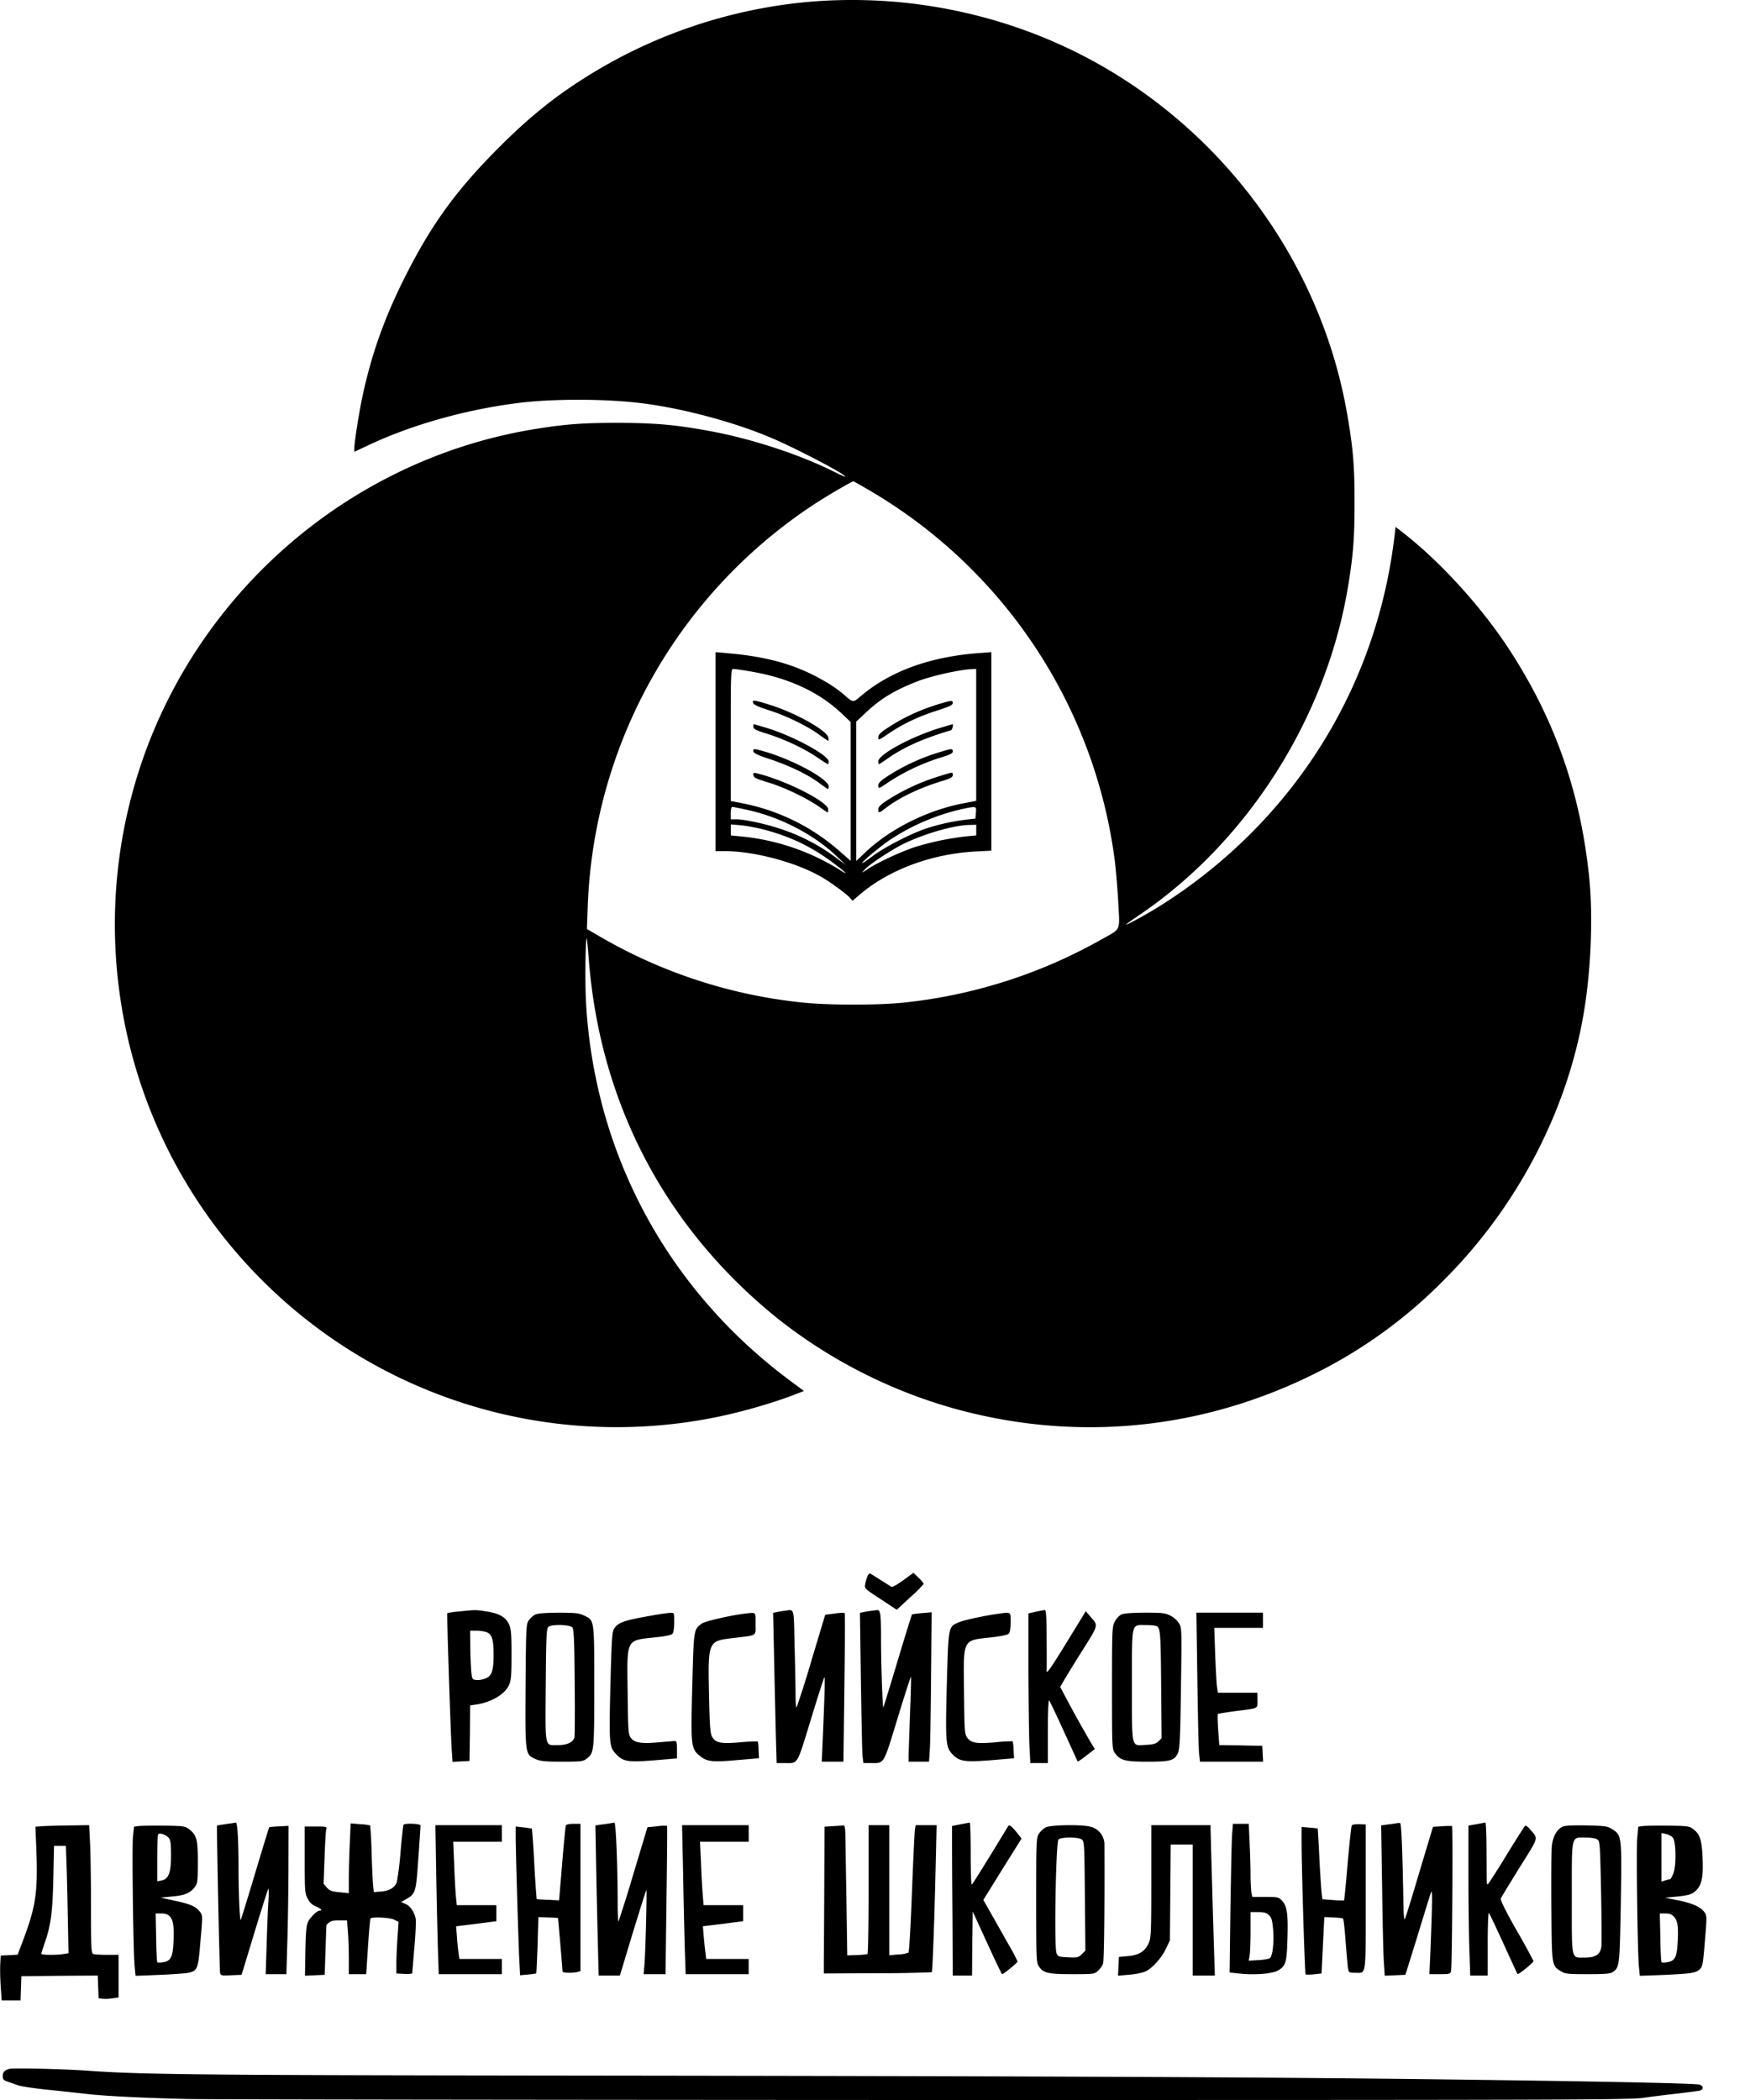 <svg xmlns="http://www.w3.org/2000/svg" width="40" height="48" fill="none"><g fill="#000" clip-path="url(#a)"><path d="M18.641.03c-1.749.13-3.48.675-4.995 1.577-.832.496-1.466.99-2.21 1.732-.995.99-1.578 1.791-2.183 2.999-.467.927-.76 1.756-.965 2.709-.078.362-.189 1.063-.189 1.192v.088l.278-.13c1.024-.491 2.316-.85 3.551-.996.81-.091 1.973-.085 2.79.022.926.12 2.086.432 2.927.792.57.243 1.674.823 1.674.877 0 .01-.11-.038-.243-.104-.791-.398-1.91-.764-2.861-.937-.77-.142-1.236-.183-2.08-.186-.804 0-1.201.028-1.907.142-3.95.64-7.318 3.361-8.802 7.108a11.5 11.5 0 0 0-.684 5.847 11.47 11.47 0 0 0 3.309 6.56 11.45 11.45 0 0 0 10.053 3.121c.63-.11 1.403-.321 1.995-.542l.277-.107-.34-.253c-2.79-2.084-4.453-5.184-4.642-8.64-.025-.464-.013-1.483.019-1.451.003.003.025.211.044.463.252 3.302 1.749 6.153 4.311 8.219a11.5 11.5 0 0 0 4.214 2.11c2.846.744 5.77.39 8.383-1.006a11 11 0 0 0 2.679-2.019c1.639-1.65 2.77-3.816 3.151-6.033.17-.984.22-2.217.13-3.122-.2-1.97-.804-3.677-1.888-5.307-.634-.95-1.563-1.962-2.408-2.611l-.13-.101-.021.18c-.37 3.185-1.986 5.998-4.558 7.93-.438.329-.9.628-1.336.862-.334.18-.321.157.063-.104 2.484-1.684 4.283-4.529 4.772-7.544.113-.697.142-1.072.142-1.876 0-.826-.029-1.208-.158-1.965-.668-3.992-3.514-7.417-7.324-8.814A11.6 11.6 0 0 0 18.64.03m1.295 11.215a11.52 11.52 0 0 1 5.54 8.382c.026.19.064.625.083.962.038.716.079.624-.375.88a11.65 11.65 0 0 1-4.463 1.441c-.605.07-1.8.07-2.427 0a11.55 11.55 0 0 1-4.55-1.485l-.328-.19.019-.52a11.49 11.49 0 0 1 5.187-9.196c.31-.202.851-.517.886-.517.01 0 .201.11.428.243"/><path d="M16.356 19.454h.215c.664.003 1.6.249 2.18.577.205.113.59.394.675.489l.06.069.16-.136c.672-.574 1.636-.933 2.645-.99l.368-.019v-4.538l-.29.022c-1.1.082-2.004.407-2.672.965-.214.177-.177.183-.441-.044a3 3 0 0 0-.394-.271c-.643-.379-1.308-.571-2.26-.65l-.246-.022zm.835-4.1c.842.145 1.526.464 2.043.95l.21.201v3.172l-.248-.217a4.73 4.73 0 0 0-2.2-1.094l-.293-.057V16.8c0-1.463.003-1.51.06-1.51.031 0 .227.028.428.063m5.122 2.952-.29.056c-.81.152-1.67.58-2.228 1.107l-.224.212v-3.186l.224-.21c.33-.31.64-.499 1.147-.7.324-.13.983-.278 1.286-.291l.085-.003zm-5.241.205c.75.16 1.525.561 2.042 1.053l.22.208-.214-.158a4.4 4.4 0 0 0-1.283-.668c-.311-.107-.819-.218-1.005-.218h-.13v-.142c0-.078.017-.141.032-.141.02 0 .17.028.338.066m5.234.066-.01.135-.204.023a4.8 4.8 0 0 0-.908.198c-.356.117-.964.43-1.232.631-.126.098-.236.17-.243.164-.018-.019.328-.312.6-.508a5 5 0 0 1 1.688-.728c.325-.067.322-.067.31.085m-4.84.388c.602.157 1.1.397 1.6.776.243.183.344.283.17.17a5.2 5.2 0 0 0-2.303-.792l-.23-.022v-.252l.23.019c.123.012.366.057.533.1m4.847.132-.227.022a6.4 6.4 0 0 0-1.17.243c-.334.11-.863.357-1.084.505-.141.094-.148.098-.072.015.11-.123.577-.431.867-.58.476-.236 1.172-.441 1.538-.444l.148-.004z"/><path d="M17.207 16.038c.003.063.073.101.369.196.394.126.876.36 1.138.552.107.078.205.145.214.145s.012-.032.006-.07c-.022-.157-.74-.564-1.327-.747-.312-.101-.4-.117-.4-.076M17.22 16.612c0 .05.06.082.318.161.407.13.826.328 1.128.53.133.091.25.164.259.164s.015-.028.015-.063c0-.145-.854-.603-1.44-.773a10 10 0 0 0-.274-.079c-.003 0-.006.029-.006.06M17.22 17.174c.006.04.104.088.362.173.435.142.87.35 1.132.542.107.08.201.146.21.146.01 0 .017-.029.017-.06 0-.164-.795-.6-1.438-.789-.27-.079-.293-.082-.283-.012M17.22 17.71c.01.066.04.082.365.183.34.104.835.34 1.113.53.116.081.214.148.22.148.004 0 .01-.029.013-.064.013-.173-.974-.674-1.636-.832-.066-.016-.082-.01-.075.035M21.462 16.092c-.445.136-.82.312-1.173.545-.167.108-.214.158-.214.218 0 .073.01.066.233-.085.331-.224.668-.385 1.097-.524.287-.091.372-.132.372-.176 0-.066-.025-.066-.315.022M21.509 16.631c-.659.196-1.434.612-1.434.773 0 .035.006.063.016.063.006 0 .104-.063.217-.142.356-.25.81-.451 1.431-.634.028-.01.06-.145.032-.136-.007 0-.123.035-.262.076M21.509 17.183a4.6 4.6 0 0 0-1.22.558c-.167.11-.214.158-.214.218 0 .076.01.072.24-.085a4.8 4.8 0 0 1 1.166-.552c.23-.07.296-.101.296-.145 0-.07-.025-.07-.268.006M21.493 17.735a4.8 4.8 0 0 0-1.22.561c-.148.098-.198.149-.198.202 0 .091.016.091.155-.016.302-.24.781-.47 1.285-.624.212-.063.262-.092.262-.142 0-.073.01-.073-.284.019M19.83 36.023a1 1 0 0 0-.054.182c-.02.105-.016.105.353.347l.368.243.31-.287a3 3 0 0 0 .308-.306.6.6 0 0 0-.116-.135l-.12-.117-.234.17c-.129.095-.248.161-.267.152l-.24-.152-.24-.151c-.018-.01-.05.013-.069.054M10.498 36.833a2 2 0 0 0-.275.038c-.012.013.073 2.646.101 3.106l.02.294.387-.02.01-.633.005-.637.149-.022c.334-.05.646-.234.737-.439.05-.11.06-.208.06-.697 0-.492-.01-.586-.06-.7-.075-.164-.23-.249-.53-.293-.236-.035-.23-.035-.604.003m.62.473c.127.044.164.167.164.517 0 .36-.04.483-.18.54a.5.5 0 0 1-.21.037c-.095-.009-.098-.015-.12-.182a9 9 0 0 1-.022-.562l-.004-.384h.14c.072 0 .179.015.232.034M17.916 36.82c-.05.007-.129.02-.17.029l-.075.016.021.952c.01.523.029 1.296.038 1.716l.022.766h.177c.321 0 .277.072.602-.987.16-.524.3-.962.312-.975.019-.019.006.395-.041 1.495l-.019.435h.495l.022-1.69c.012-.927.016-1.697.006-1.706-.01-.013-.113-.006-.23.01l-.214.028-.315 1.047a23 23 0 0 1-.338 1.069c-.015.013-.025-.12-.025-.293 0-.174-.01-.678-.022-1.123-.022-.908.006-.82-.246-.788M19.902 36.82c-.05.007-.13.02-.17.029l-.076.016.022 1.567c.013.86.028 1.633.038 1.715l.019.152h.167c.318 0 .283.057.614-1.022.161-.53.3-.959.306-.952.006.006-.003.39-.022.857-.016.467-.032.902-.032.965v.12h.467l.019-.293c.01-.158.022-.927.028-1.706l.013-1.416-.22.019c-.12.01-.225.025-.23.032-.007.006-.155.485-.329 1.062a87 87 0 0 1-.324 1.063c-.02.016-.054-1.003-.054-1.564 0-.574-.013-.669-.091-.662zM23.674 36.84l-.167.037v1.309c.003.719.013 1.489.022 1.71l.022.403h.4v-.732c0-.444.013-.719.029-.7.016.016.167.335.337.707l.315.69c.006.006.095-.056.202-.139l.192-.148-.063-.097a30 30 0 0 1-.728-1.319c0-.016.192-.337.426-.71.476-.76.453-.674.245-.92l-.088-.104-.425.694c-.388.633-.486.77-.47.655.003-.018.003-.34 0-.709-.003-.514-.012-.669-.04-.665-.023 0-.117.019-.209.037M12.225 36.909a.5.5 0 0 0-.142.132c-.057.082-.06.177-.07 1.486-.009 1.589-.012 1.57.227 1.68.107.048.211.06.605.06.442 0 .483-.006.565-.069.17-.133.173-.158.173-1.653 0-1.548.006-1.504-.236-1.62-.114-.054-.196-.063-.587-.063-.33.003-.476.015-.535.047m.857.29c.034.04.047.29.053 1.246.007.655.004 1.23-.006 1.27-.028.108-.173.174-.375.174-.312 0-.29.098-.28-1.378.009-1.136.018-1.29.063-1.328.078-.06.491-.05.545.016M14.907 36.925c-.634.11-.779.157-.87.302-.048.07-.057.25-.085 1.3-.032 1.343-.029 1.406.138 1.576.161.164.268.18.864.133l.52-.044v-.199c0-.167-.01-.199-.054-.199-.031.004-.205.016-.387.032-.388.035-.542.006-.624-.117-.048-.076-.054-.195-.063-1.022-.016-1.248-.044-1.188.624-1.261.252-.025.375-.054.403-.085.022-.029.038-.139.038-.265 0-.215 0-.215-.085-.211-.05 0-.237.028-.42.06M17.018 36.884c-.312.037-.908.173-.974.224-.189.141-.186.11-.22 1.412-.038 1.35-.029 1.448.157 1.602.17.145.287.161.854.11l.514-.044-.01-.186a1 1 0 0 0-.018-.198 4 4 0 0 0-.388.019c-.454.04-.583.016-.659-.13-.04-.078-.053-.252-.066-.889-.028-1.3-.031-1.293.542-1.362.577-.07.52-.035.52-.328 0-.28.022-.262-.252-.23M22.833 36.884c-.31.04-.807.148-.92.198-.24.104-.234.076-.272 1.435-.034 1.337-.025 1.426.142 1.593.151.154.284.17.876.123l.52-.044-.012-.19a1 1 0 0 0-.02-.198 3 3 0 0 0-.38.022c-.442.038-.568.019-.656-.101-.063-.085-.066-.133-.076-1.031-.015-1.25-.044-1.193.621-1.265.215-.025.375-.057.4-.085q.044-.044.045-.262c0-.243.012-.233-.268-.195M25.619 36.909a.4.4 0 0 0-.142.164c-.057.11-.06.211-.06 1.514 0 1.359.003 1.393.066 1.482.123.17.233.198.747.198.526 0 .611-.025.693-.195.041-.088.054-.325.07-1.476.019-1.312.019-1.378-.038-1.482a.53.53 0 0 0-.199-.183c-.126-.063-.182-.07-.598-.07-.335.004-.48.016-.54.048m.844.274c.06.079.07.208.079 1.372l.01 1.176-.073.07c-.054.056-.113.072-.284.082-.343.019-.321.12-.321-1.356 0-1.486-.025-1.382.33-1.382.146 0 .24.016.26.038M27.368 38.382c.012.838.028 1.605.04 1.703l.02.182h1.443l-.019-.362-.492-.01-.491-.006-.025-.35c-.013-.193-.016-.357-.007-.363.007-.006.183-.035.388-.063.564-.072.517-.05.517-.249v-.173h-.905l-.022-.152c-.01-.082-.028-.413-.04-.74l-.02-.59h1.113v-.348h-1.522zM5.168 41.693c-.11.016-.205.031-.208.035-.01.015.057 3.295.07 3.358.012.07.025.073.252.063l.24-.01.296-.974c.163-.536.305-.984.315-.993.012-.01.012.117.003.28-.013.165-.029.61-.041.984l-.022.688h.473l.018-.625c.013-.34.026-1.103.029-1.693l.003-1.072-.218.012a3 3 0 0 0-.223.016c-.007.007-.152.483-.325 1.06-.173.58-.321 1.056-.328 1.063-.022.025-.05-.612-.05-1.186 0-.625-.025-1.047-.06-1.04-.01.002-.11.018-.224.034M13.961 41.674c-.025.003-.117.019-.202.028l-.15.022.018.981c.01.543.028 1.315.038 1.716l.019.735h.485l.293-.972c.164-.533.303-.974.312-.984.016-.019-.019 1.416-.044 1.71l-.019.214h.501l.022-1.69c.013-.928.02-1.694.013-1.7a1 1 0 0 0-.23.01l-.218.021-.321 1.066a31 31 0 0 1-.34 1.088c-.01.01-.02-.167-.02-.39 0-.868-.04-1.874-.075-1.87-.019.002-.057.009-.082.015M21.95 41.7l-.189.037v.4c0 .221.003.99.01 1.71l.006 1.309h.441l.006-.732.01-.732.328.716c.18.394.334.716.343.716.035 0 .353-.262.353-.29a4 4 0 0 0-.202-.382c-.11-.195-.283-.504-.39-.69l-.19-.335.436-.703.438-.7-.092-.117c-.13-.164-.189-.208-.214-.167q-.806 1.328-.832 1.334c-.016 0-.025-.318-.025-.71 0-.39-.01-.706-.022-.706-.016.003-.11.022-.215.041M31.925 41.674c-.025.003-.117.019-.202.028l-.154.022.022 1.407c.01.776.028 1.548.04 1.719l.02.309.472-.02.275-.882c.148-.486.286-.934.308-.994.038-.116.035.174-.012 1.372l-.022.489h.24c.223 0 .242-.006.255-.073.025-.11.044-3.301.022-3.314a2 2 0 0 0-.227.006l-.208.013-.31 1.031c-.166.565-.317 1.05-.333 1.075-.016.029-.028-.081-.032-.283-.019-1.196-.047-1.905-.075-1.908a.2.2 0 0 0-.08.003M33.747 41.696l-.183.032v1.141c0 .628.01 1.4.022 1.712l.019.575h.4v-.732c0-.416.012-.72.028-.7.013.016.164.334.334.706s.312.684.319.69c.019.023.371-.264.365-.296a14 14 0 0 0-.387-.703c-.25-.441-.372-.69-.36-.725.01-.029.205-.347.429-.71.45-.719.432-.646.243-.87-.048-.057-.098-.095-.114-.085-.013.006-.208.312-.432.678-.223.366-.416.665-.428.665-.01 0-.02-.032-.02-.072-.002-.038-.002-.357-.005-.71 0-.35-.013-.634-.026-.634zM7.995 42.131c-.012.25-.022.609-.022.798v.344l-.211-.022c-.18-.016-.227-.035-.29-.104l-.076-.089.022-.583c.01-.322.029-.615.038-.656.02-.066.013-.07-.236-.07h-.255v.757c0 .707.003.77.066.887.044.091.1.145.189.182.12.051.16.098.082.098-.057 0-.202.142-.262.256-.037.075-.05.224-.06.662l-.009.568.45-.02.02-.567c.009-.312.018-.57.022-.574.088-.091.123-.104.286-.104h.183l.02.259c.012.145.021.422.021.615v.356h.397l.041-.625c.022-.34.048-.63.057-.646.025-.044.45-.025.548.028l.095.048-.025.353c-.013.195-.026.46-.026.59v.236l.183.01c.098.006.18-.004.18-.016 0-.016.022-.274.047-.577.029-.303.041-.603.032-.663-.029-.157-.126-.302-.24-.346l-.094-.041.116-.067c.215-.12.224-.151.278-.933.028-.391.05-.729.05-.75 0-.042-.362-.057-.388-.016-.01.015-.04.293-.069.624a7 7 0 0 1-.085.688c-.047.126-.173.201-.363.214l-.163.013-.016-.158c-.01-.089-.025-.429-.035-.757a10 10 0 0 0-.031-.609 1.3 1.3 0 0 0-.227-.028l-.22-.019zM12.934 41.728c-.01.025-.048.416-.085.876l-.07.833-.252-.013a3 3 0 0 1-.261-.016 28 28 0 0 1-.054-.807 18 18 0 0 0-.054-.804 3 3 0 0 0-.189-.028l-.182-.02v.224c0 .322.06 2.34.081 2.795l.02.381.176-.016c.1-.01.186-.022.192-.028.006-.003.019-.296.032-.646l.018-.64.221.009c.12.003.224.01.227.012.003.007.104 1.167.104 1.224 0 .032.23.038.34.01l.07-.02v-3.367h-.158q-.157.001-.176.04M28.162 41.93c-.01.135-.025.901-.038 1.702l-.019 1.454.208.022c.369.041.779.007.905-.072.173-.104.195-.183.21-.748.017-.555-.012-.731-.135-.854-.069-.07-.1-.076-.371-.076h-.297l-.022-.098a4 4 0 0 1-.019-.407c0-.167-.01-.498-.022-.735l-.019-.431h-.362zm.845 1.847c.06.06.075.12.094.34.022.282-.012.578-.072.638-.02.019-.136.04-.262.047l-.224.013.02-.12c.012-.07.021-.319.021-.558v-.432h.174c.141 0 .189.016.249.072M30.898 41.724c-.013.022-.054.41-.095.868-.038.457-.076.838-.082.845-.006.006-.12.003-.252-.007l-.243-.019-.016-.129c-.009-.072-.034-.435-.053-.807a26 26 0 0 0-.038-.681 2 2 0 0 0-.186-.02l-.183-.015v.271c-.003.555.073 3.078.092 3.097.01.01.097.01.192 0l.173-.019.063-1.29.205.01c.114.003.214.016.224.028.012.013.038.243.057.511.022.268.044.543.053.605.02.12.02.12.164.12.262 0 .243.14.243-1.725v-1.665l-.148-.006c-.085-.003-.158.01-.17.028M.996 41.74l-.186.013.022.558c.034.959-.016 1.28-.319 2.078l-.11.29-.387.02-.01.188c-.006.105-.003.335.01.511l.022.325h.431l.02-.552.872-.01.873-.005.02.52.09.01a1 1 0 0 0 .23-.01l.136-.02v-.974h-.265c-.145 0-.286-.009-.315-.019-.044-.015-.05-.141-.05-1.081 0-.584-.01-1.24-.022-1.464l-.02-.4-.428.006c-.236.004-.51.01-.614.016m.53 1.025c.009.319.021.87.027 1.227l.013.653-.113.018c-.17.029-.508.023-.508-.006 0-.016.029-.11.066-.214.152-.43.19-.72.208-1.505l.016-.747h.271zM3.16 41.74l-.097.013-.025.242c-.022.265.006 2.558.038 2.937l.022.23.554-.022c.306-.013.606-.035.669-.05.195-.051.208-.083.261-.723.05-.564.05-.583-.006-.662-.095-.126-.22-.183-.577-.259l-.328-.072.265-.026c.29-.025.413-.078.52-.22.06-.082.066-.133.066-.568 0-.527-.025-.618-.214-.76-.082-.06-.136-.066-.567-.07-.265-.002-.524 0-.58.01m.694.268c.044.05.054.126.054.4 0 .401-.054.54-.218.575l-.097.019v-.527c0-.287.009-.536.022-.549.037-.038.18.01.24.082m.019 1.788c.085.085.107.24.091.59-.018.35-.063.435-.233.464-.066.012-.126.012-.135.003-.013-.01-.026-.265-.029-.568l-.012-.549h.129c.085 0 .151.022.189.06M9.971 42.844c.01.621.029 1.387.038 1.703l.019.577h1.443v-.347h-.97l-.016-.104a5 5 0 0 1-.038-.372l-.022-.271.46-.057.46-.06v-.366h-.904l-.022-.214c-.01-.117-.029-.442-.038-.726l-.022-.51h1.112v-.379H9.952zM15.613 42.765c.009.577.028 1.343.037 1.703l.022.656h1.44v-.347h-.97l-.016-.136c-.012-.072-.028-.24-.04-.372l-.02-.24.46-.056.46-.06v-.366h-.904l-.019-.23a20 20 0 0 1-.04-.725L16 42.097h1.113v-.379H15.59zM19.045 41.74l-.199.013-.006 1.447c-.003.798-.01 1.555-.01 1.678v.23l1.226-.006a29 29 0 0 0 1.242-.022c.016-.02.057-1.076.088-2.41l.022-.952h-.479l-.016.1c-.01.058-.04.707-.069 1.445-.028.738-.063 1.353-.079 1.369a.7.7 0 0 1-.23.041l-.208.019v-2.974h-.473v1.463c0 .808-.012 1.473-.025 1.483a1.4 1.4 0 0 1-.242.022l-.221.009-.019-1.277c-.013-.7-.022-1.369-.025-1.489-.003-.148-.016-.208-.041-.205-.022.004-.13.01-.236.016M23.901 41.769a.5.5 0 0 0-.157.148c-.057.094-.06.17-.06 1.52 0 1.356.003 1.422.063 1.51.1.152.21.177.765.177.489 0 .505-.003.587-.079a.5.5 0 0 0 .113-.158c.025-.063.038-1.299.032-2.734a.416.416 0 0 0-.31-.397c-.185-.057-.913-.047-1.033.013m.826.277c.056.044.06.1.07 1.293l.012 1.246-.082.082c-.076.075-.101.082-.31.072-.21-.01-.232-.016-.267-.091-.06-.123-.016-2.539.044-2.602.063-.06.448-.06.533 0M26.315 43.002c0 1.185-.006 1.296-.06 1.415-.085.187-.223.272-.473.294l-.207.019-.02.429.262-.023c.148-.012.309-.047.372-.078.158-.076.369-.316.466-.527l.086-.18.018-2.191h.502v2.996h.507l-.019-.61a500 500 0 0 1-.079-2.752v-.076h-1.355zM35.707 41.756c-.13.07-.215.23-.237.444-.01.108-.015.742-.01 1.41.01 1.35.007 1.318.225 1.45.088.058.16.064.605.064.406 0 .52-.01.577-.05.15-.108.154-.133.18-1.574.024-1.536.024-1.555-.203-1.694-.104-.066-.157-.072-.586-.082-.34-.006-.495.004-.551.032m.806.29c.057.044.06.107.083 1.192.012.63.015 1.198.006 1.261-.025.177-.133.246-.378.246-.319 0-.297.095-.297-1.362 0-1.476-.022-1.381.316-1.381.129 0 .23.016.27.044M37.544 41.74l-.098.013-.025.274c-.022.297.007 2.52.038 2.904l.022.23.507-.018c.653-.029.766-.044.858-.126.069-.063.079-.108.123-.647.047-.561.047-.586-.01-.662-.085-.12-.28-.208-.611-.274l-.293-.057.223-.022c.34-.032.413-.057.514-.17.117-.133.145-.335.12-.798-.02-.354-.063-.47-.22-.587-.083-.06-.136-.066-.568-.07-.265-.002-.523 0-.58.01m.693.265c.076.091.08.678.004.836a1 1 0 0 1-.057.107l-.107.028-.101.032v-1.11l.104.022c.053.01.126.05.157.085m.02 1.8c.088.092.11.23.09.581-.018.35-.062.435-.233.464-.066.012-.126.012-.135.003-.013-.01-.025-.265-.028-.568l-.013-.549h.13c.088 0 .144.02.188.07M.205 47.29c-.101.029-.142.076-.142.168 0 .066.022.091.104.12.053.018.164.056.24.085.072.025.412.078.756.11.34.035.73.079.87.094.35.041 1.298.089 2.237.11.435.01 8.02.02 16.86.023 14.728 0 16.105-.003 16.436-.05.199-.029.552-.073.785-.098.233-.029.457-.057.498-.066.091-.026.094-.101.003-.136-.082-.035-2.795-.085-6.612-.13-3.813-.044-8.938-.066-18.957-.078-8.695-.01-10.081-.022-11.314-.114-.535-.038-1.676-.063-1.764-.038"/></g><defs><clipPath id="a"><path fill="#fff" d="M0 0h40v48H0z"/></clipPath></defs></svg>